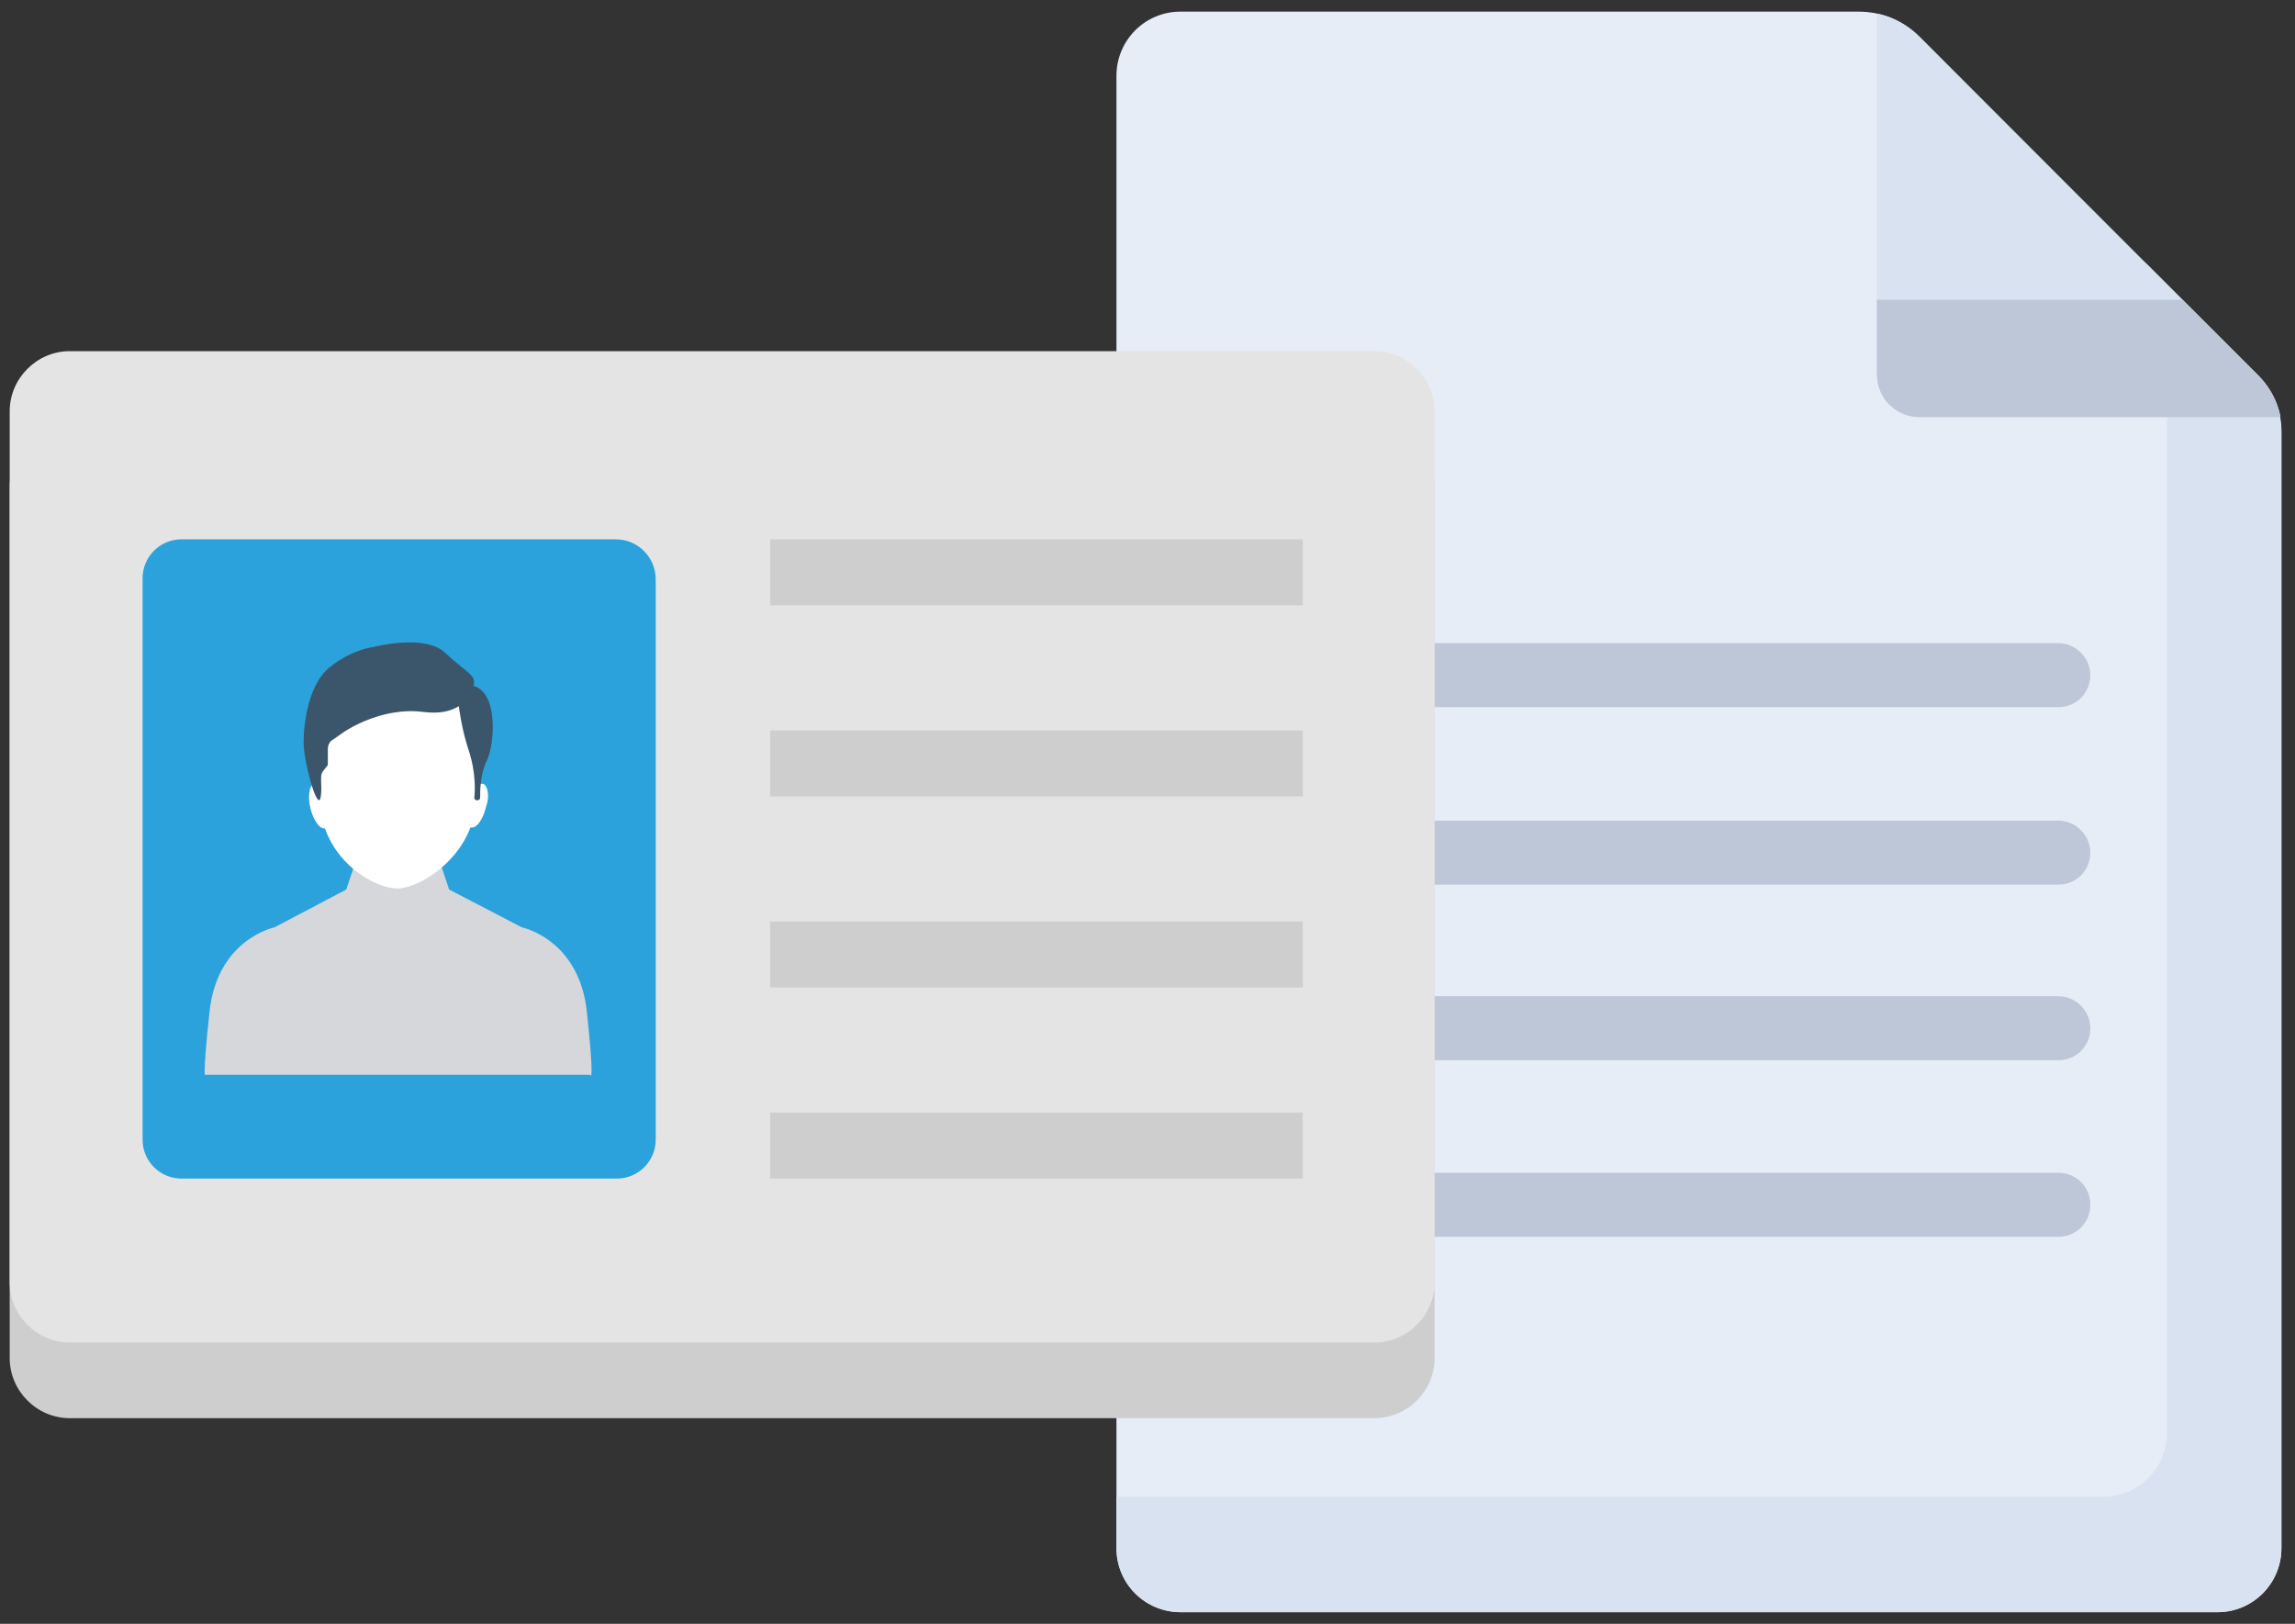 <?xml version="1.0" encoding="utf-8"?>
<!-- Generator: Adobe Illustrator 25.2.3, SVG Export Plug-In . SVG Version: 6.00 Build 0)  -->
<svg version="1.1" id="Livello_1" xmlns="http://www.w3.org/2000/svg" xmlns:xlink="http://www.w3.org/1999/xlink" x="0px" y="0px"
	 viewBox="0 0 236.6 167.4" style="enable-background:new 0 0 236.6 167.4;" xml:space="preserve">
<rect x="0" y="0" width="236.6" height="167.4" fill="#333333" stroke="none"/>
<style type="text/css">
	.st0{fill:#E7EDF7;}
	.st1{fill:#D8E2F1;}
	.st2{fill:#BDC7D8;}
	.st3{fill:#CFCECE;}
	.st4{fill:#E5E4E4;}
	.st5{fill:#2BA2DC;}
	.st6{fill:#D6D7DB;}
	.st7{fill:#FFFFFF;}
	.st8{fill:#3B566B;}
</style>
<g>
	<g>
		<g>
			<g>
				<g>
					<path class="st0" d="M191.6,1.2h-69.9c-3.7,0-6.6,3-6.6,6.6v151.8c0,3.7,3,6.6,6.6,6.6h106.9c3.7,0,6.6-3,6.6-6.6V44.8
						c0-2.4-0.9-4.6-2.6-6.2L197.9,3.8C196.2,2.1,194,1.2,191.6,1.2L191.6,1.2z"/>
				</g>
			</g>
			<g>
				<g>
					<path class="st1" d="M232.7,38.6l-11.9-11.9c1.7,1.7,2.6,3.9,2.6,6.2v114.8c0,3.7-3,6.6-6.6,6.6H115.1v5.3c0,3.7,3,6.6,6.6,6.6
						h106.9c3.7,0,6.6-3,6.6-6.6V44.8C235.3,42.5,234.4,40.2,232.7,38.6L232.7,38.6z"/>
				</g>
			</g>
			<g>
				<g>
					<path class="st1" d="M232.7,38.6L197.9,3.8c-1.2-1.2-2.8-2.1-4.4-2.4v37.2c0,2.5,2,4.4,4.4,4.4h37.2
						C234.8,41.3,233.9,39.8,232.7,38.6L232.7,38.6z"/>
				</g>
			</g>
			<g>
				<g>
					<path class="st2" d="M232.7,38.6l-7.7-7.7h-31.5v7.7c0,2.5,2,4.4,4.4,4.4h37.2C234.8,41.3,233.9,39.8,232.7,38.6z"/>
				</g>
			</g>
		</g>
		<path class="st2" d="M212.2,91.2c1.9,0,3.3-1.5,3.3-3.3c0-1.8-1.5-3.3-3.3-3.3h-65.8V72.9h65.8c1.9,0,3.3-1.5,3.3-3.3
			s-1.5-3.3-3.3-3.3h-65.8v-4.4c0-1.9-1.5-3.3-3.3-3.3s-3.3,1.5-3.3,3.3v4.4h-9.7c-1.9,0-3.3,1.5-3.3,3.3s1.5,3.3,3.3,3.3h9.7v11.6
			h-9.7c-1.9,0-3.3,1.5-3.3,3.3c0,1.8,1.5,3.3,3.3,3.3h9.7v11.6h-9.7c-1.9,0-3.3,1.5-3.3,3.3c0,1.8,1.5,3.3,3.3,3.3h9.7v11.6h-9.7
			c-1.9,0-3.3,1.5-3.3,3.3s1.5,3.3,3.3,3.3h9.7v4.4c0,1.9,1.5,3.3,3.3,3.3s3.3-1.5,3.3-3.3v-4.4h65.8c1.9,0,3.3-1.5,3.3-3.3
			c0-1.9-1.5-3.3-3.3-3.3h-65.8v-11.6h65.8c1.9,0,3.3-1.5,3.3-3.3c0-1.8-1.5-3.3-3.3-3.3h-65.8V91.2H212.2z"/>
	</g>
	<g>
		<path class="st3" d="M141.7,44H7.2C3.8,44,1,46.8,1,50.2V140c0,3.4,2.8,6.2,6.2,6.2h134.5c3.4,0,6.2-2.8,6.2-6.2V50.2
			C147.9,46.8,145.1,44,141.7,44z"/>
		<g>
			<path class="st4" d="M141.7,36.2H7.2C3.8,36.2,1,39,1,42.4v89.8c0,3.4,2.8,6.2,6.2,6.2h134.5c3.4,0,6.2-2.8,6.2-6.2V42.4
				C147.9,39,145.1,36.2,141.7,36.2z"/>
			<g>
				<path class="st5" d="M63.5,55.6H18.7c-2.2,0-4,1.8-4,4v57.9c0,2.2,1.8,4,4,4h44.9c2.2,0,4-1.8,4-4V59.7
					C67.6,57.5,65.8,55.6,63.5,55.6z"/>
				<rect x="79.4" y="55.6" class="st3" width="54.9" height="6.8"/>
				<rect x="79.4" y="75.3" class="st3" width="54.9" height="6.8"/>
				<rect x="79.4" y="95" class="st3" width="54.9" height="6.8"/>
				<rect x="79.4" y="114.7" class="st3" width="54.9" height="6.8"/>
				<g>
					<path class="st6" d="M60.5,104.3c-0.8-7.5-6.7-8.7-6.7-8.7l-7.5-3.9L45,87.8h-2.4h-3.2h-2.4l-1.3,3.9l-7.4,3.9
						c0,0-5.9,1.2-6.7,8.7c-0.8,7.5-0.4,6.5-0.4,6.5l18.2,0v0l1.6,0l1.6,0v0l18.2,0C60.9,110.9,61.3,111.8,60.5,104.3z"/>
					<path class="st7" d="M49.8,80.8c-0.2,0-0.4,0-0.6,0.2c-0.1-3-0.5-6.4-1.8-8.4c-1.5-2.2-4-2.6-6.3-2.6c-4.3,0-7.8,4.9-8.1,11
						c-0.2-0.2-0.4-0.3-0.6-0.2c-0.5,0.1-0.7,1.3-0.4,2.5c0.3,1.3,1,2.2,1.5,2.1c0,0,0,0,0,0c1.5,4.2,5.5,6.2,7.5,6.2
						c1.7,0,5.9-2.1,7.5-6.3c0,0,0.1,0,0.1,0c0.5,0.1,1.2-0.8,1.5-2.1C50.5,82.1,50.3,81,49.8,80.8z"/>
					<path class="st8" d="M48.8,70.7C48.8,70.7,48.8,70.7,48.8,70.7C48.7,70.7,48.7,70.7,48.8,70.7c0.4-1.1-0.8-1.4-2.9-3.4
						c-2.1-2-7.4-0.6-7.4-0.6s-2.1,0.2-4.4,2c-2.3,1.7-2.8,5.9-2.8,7.8c0,2,1.3,6.7,1.7,5.9c0.2-0.6,0.1-1.6,0.1-2.1
						c0-0.3,0-0.5,0.2-0.8l0.4-0.5c0.1-0.1,0.1-0.2,0.1-0.3v-1.5c0-0.4,0.2-0.8,0.6-1l1-0.7c0,0,3.8-2.7,8.3-2.1
						c1.7,0.2,2.8-0.1,3.6-0.6v0c0,0,0.3,2.5,1.1,4.8c0.6,1.9,0.6,3.8,0.5,4.6c0,0.2,0.1,0.3,0.3,0.3l0,0c0.2,0,0.3-0.1,0.3-0.3
						c0-0.7,0-2.4,0.7-3.8C51,76.7,51.4,71.4,48.8,70.7z"/>
				</g>
			</g>
		</g>
	</g>
</g>
</svg>
